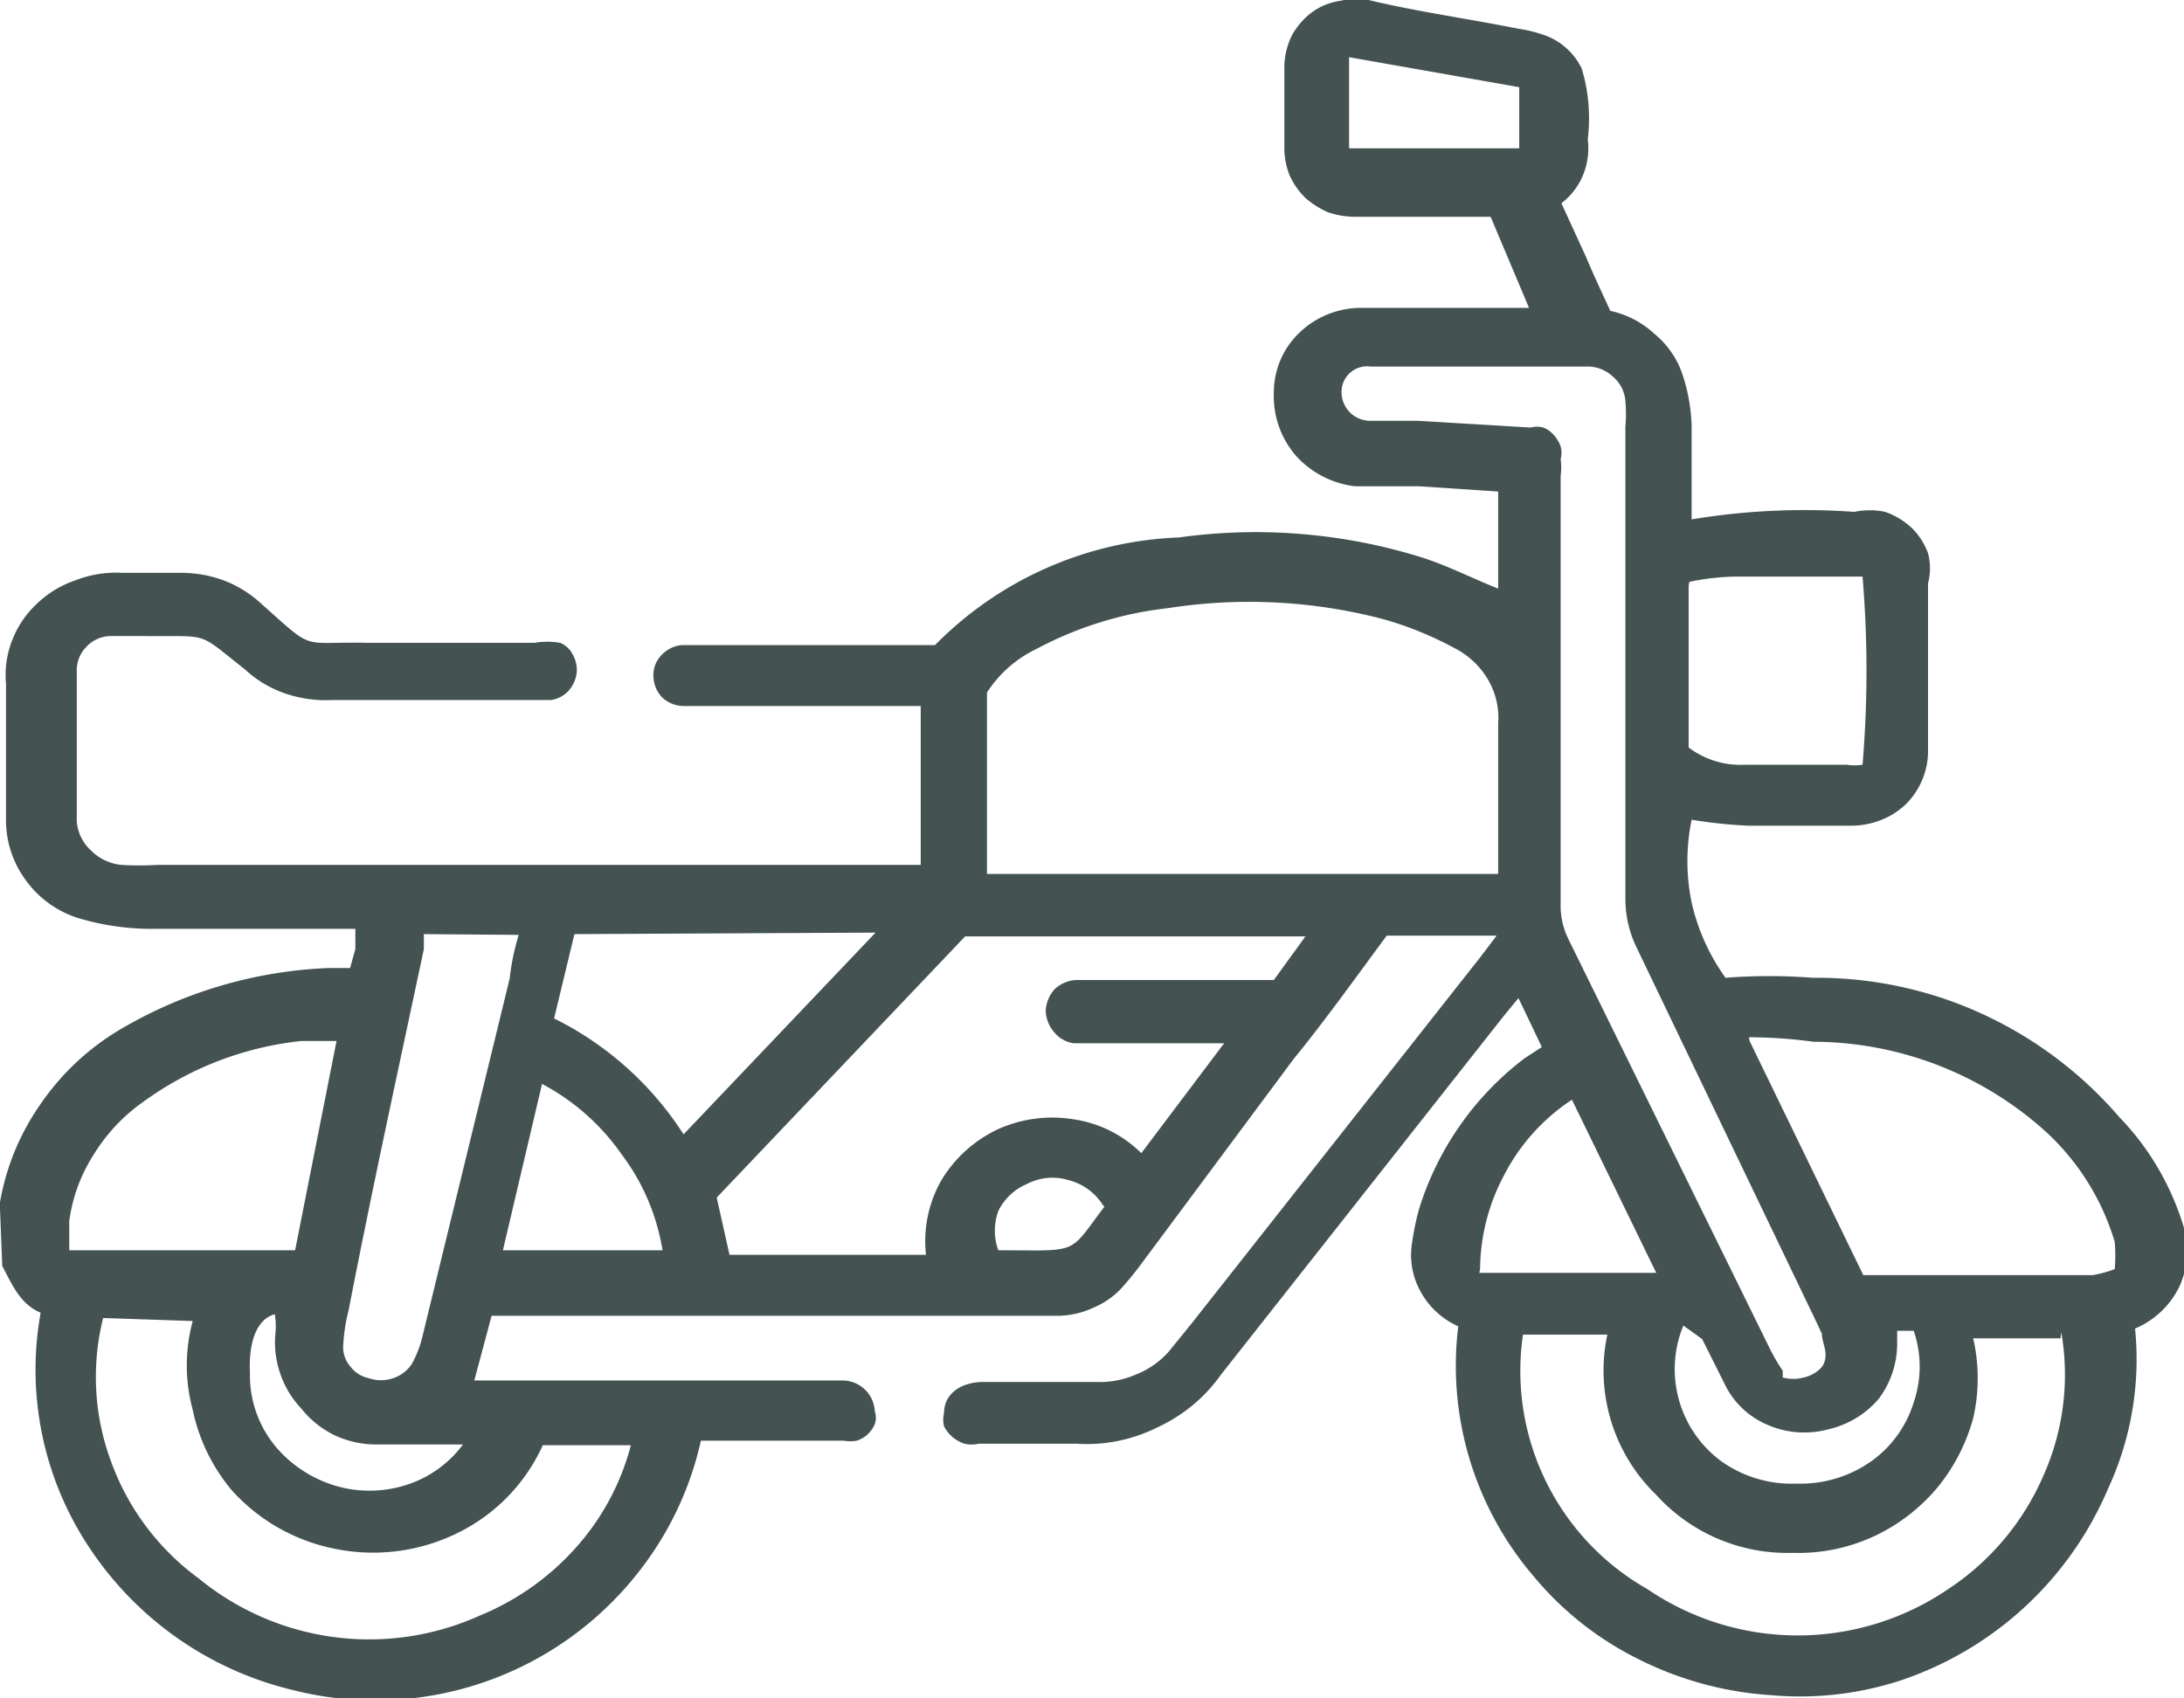 <svg id="b70b99f5-9555-4edc-a73a-92b247d1a312" data-name="Layer 1" xmlns="http://www.w3.org/2000/svg" viewBox="0 0 29.01 22.56"><path d="M3,22.45v-.09a3.24,3.24,0,0,1,.53-1.29,3.36,3.36,0,0,1,1.06-1,5.91,5.91,0,0,1,2.78-.82h.28L7.72,19v-.27H5.05a3.41,3.41,0,0,1-1-.14,1.36,1.36,0,0,1-.71-.51,1.34,1.34,0,0,1-.26-.83V15.48a1.28,1.28,0,0,1,.08-.58,1.31,1.31,0,0,1,.32-.48A1.38,1.38,0,0,1,4,14.1,1.49,1.49,0,0,1,4.62,14h.77a1.65,1.65,0,0,1,.58.1,1.55,1.55,0,0,1,.5.31c.73.65.5.5,1.42.52H10.1a1,1,0,0,1,.34,0,.33.33,0,0,1,.17.16.42.42,0,0,1,.05.24.44.44,0,0,1-.11.24.4.4,0,0,1-.23.12H7.41a1.66,1.66,0,0,1-.63-.09,1.51,1.51,0,0,1-.53-.32c-.65-.51-.44-.43-1.34-.44H4.46a.45.45,0,0,0-.31.14.44.44,0,0,0-.13.32v2a.58.58,0,0,0,.19.39.66.66,0,0,0,.4.19,3.84,3.84,0,0,0,.48,0H15.23V15.77H12.08a.43.43,0,0,1-.28-.11.42.42,0,0,1-.12-.27.38.38,0,0,1,.1-.29.42.42,0,0,1,.28-.14h3.36a4.8,4.8,0,0,1,3.24-1.43,7.41,7.41,0,0,1,3.24.27c.34.11.65.27,1,.41V12.92l-1.06-.07H21a1.25,1.25,0,0,1-.79-.41,1.21,1.21,0,0,1-.29-.83,1.1,1.1,0,0,1,.34-.8,1.18,1.18,0,0,1,.82-.33h2.23L22.8,9.27H21a1.13,1.13,0,0,1-.36-.06,1.17,1.17,0,0,1-.3-.19,1,1,0,0,1-.21-.3,1,1,0,0,1-.07-.34V7.25a1,1,0,0,1,.1-.39,1,1,0,0,1,.27-.31.84.84,0,0,1,.38-.15.81.81,0,0,1,.41,0c.64.15,1.29.24,1.94.37a1.86,1.86,0,0,1,.39.1.88.88,0,0,1,.46.43,2.29,2.29,0,0,1,.08.94.94.94,0,0,1-.06.47.9.9,0,0,1-.29.38l.33.72c.1.24.21.47.32.71a1.24,1.24,0,0,1,.58.3,1.19,1.19,0,0,1,.37.52,2.4,2.4,0,0,1,.13.7v1.25a9.18,9.18,0,0,1,2.16-.1,1,1,0,0,1,.41,0,1,1,0,0,1,.35.21.9.9,0,0,1,.22.34.79.79,0,0,1,0,.4v2.2a1,1,0,0,1-.29.73,1,1,0,0,1-.35.22,1.09,1.09,0,0,1-.4.07H26.23a6.31,6.31,0,0,1-.76-.08,2.72,2.72,0,0,0,0,1.1,2.75,2.75,0,0,0,.45,1,7.49,7.49,0,0,1,1.16,0,5.26,5.26,0,0,1,2.25.48,5.34,5.34,0,0,1,1.82,1.37A3.59,3.59,0,0,1,32,22.67a1.14,1.14,0,0,1-.05.81,1.15,1.15,0,0,1-.59.56A4.09,4.09,0,0,1,31,26.17a4.57,4.57,0,0,1-2.77,2.55,4.3,4.3,0,0,1-1.71.19,4.55,4.55,0,0,1-1.74-.47,4.27,4.27,0,0,1-1.41-1.11,4.3,4.3,0,0,1-1-3.32,1.06,1.06,0,0,1-.5-.46,1,1,0,0,1-.11-.67,3.29,3.29,0,0,1,.09-.43,4,4,0,0,1,1.4-2l.23-.15-.31-.65-.19.23-3.76,4.77a2.12,2.12,0,0,1-.84.7,2.1,2.1,0,0,1-1.08.22H16a.41.41,0,0,1-.19,0,.51.51,0,0,1-.16-.09.49.49,0,0,1-.11-.14.37.37,0,0,1,0-.18c0-.23.19-.4.5-.41h1.52a1.22,1.22,0,0,0,.53-.1,1.14,1.14,0,0,0,.44-.31l.3-.37,3.83-4.86.22-.29H21.42c-.4.54-.82,1.13-1.23,1.63l-2,2.69a4.57,4.57,0,0,1-.29.36,1.08,1.08,0,0,1-.37.26,1.15,1.15,0,0,1-.45.11H9.53l-.23.86h4.89a.43.43,0,0,1,.43.41.26.26,0,0,1,0,.17.38.38,0,0,1-.09.13.38.38,0,0,1-.15.09.47.47,0,0,1-.17,0h-1.9a4.35,4.35,0,0,1-.84,1.76,4.44,4.44,0,0,1-4.59,1.55,4.49,4.49,0,0,1-2.68-1.87,4.26,4.26,0,0,1-.66-3.14c-.28-.12-.38-.38-.51-.62ZM22.9,18v-2a1,1,0,0,0-.14-.59,1.09,1.09,0,0,0-.44-.41,4.66,4.66,0,0,0-.93-.38,7,7,0,0,0-2.88-.15,4.84,4.84,0,0,0-1.74.54,1.61,1.61,0,0,0-.66.58V18Zm-2.56.83H15.82l-3.3,3.47.17.76H15.3a1.63,1.63,0,0,1,.21-1,1.74,1.74,0,0,1,.75-.67,1.76,1.76,0,0,1,1-.13,1.61,1.61,0,0,1,.9.45l1.1-1.46h-2A.41.41,0,0,1,17,20.1a.46.46,0,0,1-.11-.29.47.47,0,0,1,.12-.28.45.45,0,0,1,.28-.12h2.63Zm6.34,5.86a.53.53,0,0,0,.28,0,.45.45,0,0,0,.24-.14c.11-.16,0-.31,0-.44l-.06-.13-2.4-5a1.47,1.47,0,0,1-.15-.65V12.06a1.93,1.93,0,0,0,0-.34.47.47,0,0,0-.17-.33.49.49,0,0,0-.36-.13H21.21a.34.34,0,0,0-.39.35.38.38,0,0,0,.37.37h.64l1.5.09a.33.33,0,0,1,.17,0,.36.36,0,0,1,.14.1.46.46,0,0,1,.09.15.33.33,0,0,1,0,.17.81.81,0,0,1,0,.22v5.74a1,1,0,0,0,.1.41l2.68,5.45a2.48,2.48,0,0,0,.17.29Zm3.69-.52H29.21a2.37,2.37,0,0,1,0,1.06,2.49,2.49,0,0,1-.49.94,2.45,2.45,0,0,1-.85.64,2.39,2.39,0,0,1-1.06.21A2.35,2.35,0,0,1,25,26.25a2.3,2.3,0,0,1-.65-2.13H23.23a3.33,3.33,0,0,0,1.65,3.38,3.55,3.55,0,0,0,4,0A3.44,3.44,0,0,0,30.14,26a3.29,3.29,0,0,0,.24-1.91Zm-26-.27a3.23,3.23,0,0,0,.11,1.92,3.33,3.33,0,0,0,1.16,1.54,3.57,3.57,0,0,0,3.74.49,3.47,3.47,0,0,0,1.27-.9,3.28,3.28,0,0,0,.73-1.36H10.21a2.4,2.4,0,0,1-1.14,1.17,2.54,2.54,0,0,1-1.65.2,2.49,2.49,0,0,1-1.34-.77,2.43,2.43,0,0,1-.52-1.07,2.25,2.25,0,0,1,0-1.18Zm21.87-3.68,1.51,3.11h3.05a1.57,1.57,0,0,0,.29-.08,2.16,2.16,0,0,0,0-.36,3.24,3.24,0,0,0-1-1.54,4.62,4.62,0,0,0-3-1.12A6.53,6.53,0,0,0,26.23,20.17Zm-18.77,0H7a4.34,4.34,0,0,0-2.1.81,2.38,2.38,0,0,0-.65.69,2.18,2.18,0,0,0-.33.89V23h3Zm1.16-1.42V19c-.34,1.6-.69,3.2-1,4.8a2.34,2.34,0,0,0-.07.45.39.39,0,0,0,.09.29.42.42,0,0,0,.25.16.5.5,0,0,0,.32,0,.47.47,0,0,0,.25-.19,1.42,1.42,0,0,0,.14-.36l1.16-4.76a3.15,3.15,0,0,1,.12-.58Zm2,0-.27,1.12a4.33,4.33,0,0,1,1.72,1.54l2.55-2.68Zm14.8-4.63v2.15a1.14,1.14,0,0,0,.74.23h1.36a.74.74,0,0,0,.21,0,14.91,14.91,0,0,0,0-2.5H26.06A3.24,3.24,0,0,0,25.44,14.12Zm-2.78,9.13H25L23.88,21a2.65,2.65,0,0,0-.9,1A2.69,2.69,0,0,0,22.66,23.25ZM10.2,20.79,9.68,23H11.8a2.87,2.87,0,0,0-.54-1.27A3,3,0,0,0,10.2,20.79ZM25.36,24a1.52,1.52,0,0,0,.5,1.8,1.61,1.61,0,0,0,1,.3,1.63,1.63,0,0,0,1-.3,1.5,1.5,0,0,0,.56-.78,1.47,1.47,0,0,0,0-.95h-.22v.18a1.22,1.22,0,0,1-.25.73,1.25,1.25,0,0,1-.67.4,1.22,1.22,0,0,1-.8-.06,1.11,1.11,0,0,1-.57-.54l-.3-.6ZM23.19,7.55l-2.27-.4V8.36h2.26V7.55ZM6.65,23.85c-.23.06-.35.35-.33.78a1.48,1.48,0,0,0,.36,1,1.66,1.66,0,0,0,.9.53,1.61,1.61,0,0,0,.87-.06,1.51,1.51,0,0,0,.7-.52H8a1.3,1.3,0,0,1-.55-.12A1.28,1.28,0,0,1,7,25.1a1.25,1.25,0,0,1-.28-.47,1.24,1.24,0,0,1-.06-.54A1,1,0,0,0,6.65,23.85Zm11-1.45a.76.76,0,0,0-.45-.33.73.73,0,0,0-.56.05.74.74,0,0,0-.38.36.77.77,0,0,0,0,.52c1.09,0,.92.07,1.41-.58Z" transform="translate(-3 -6.39)" fill="#445352"/></svg>
